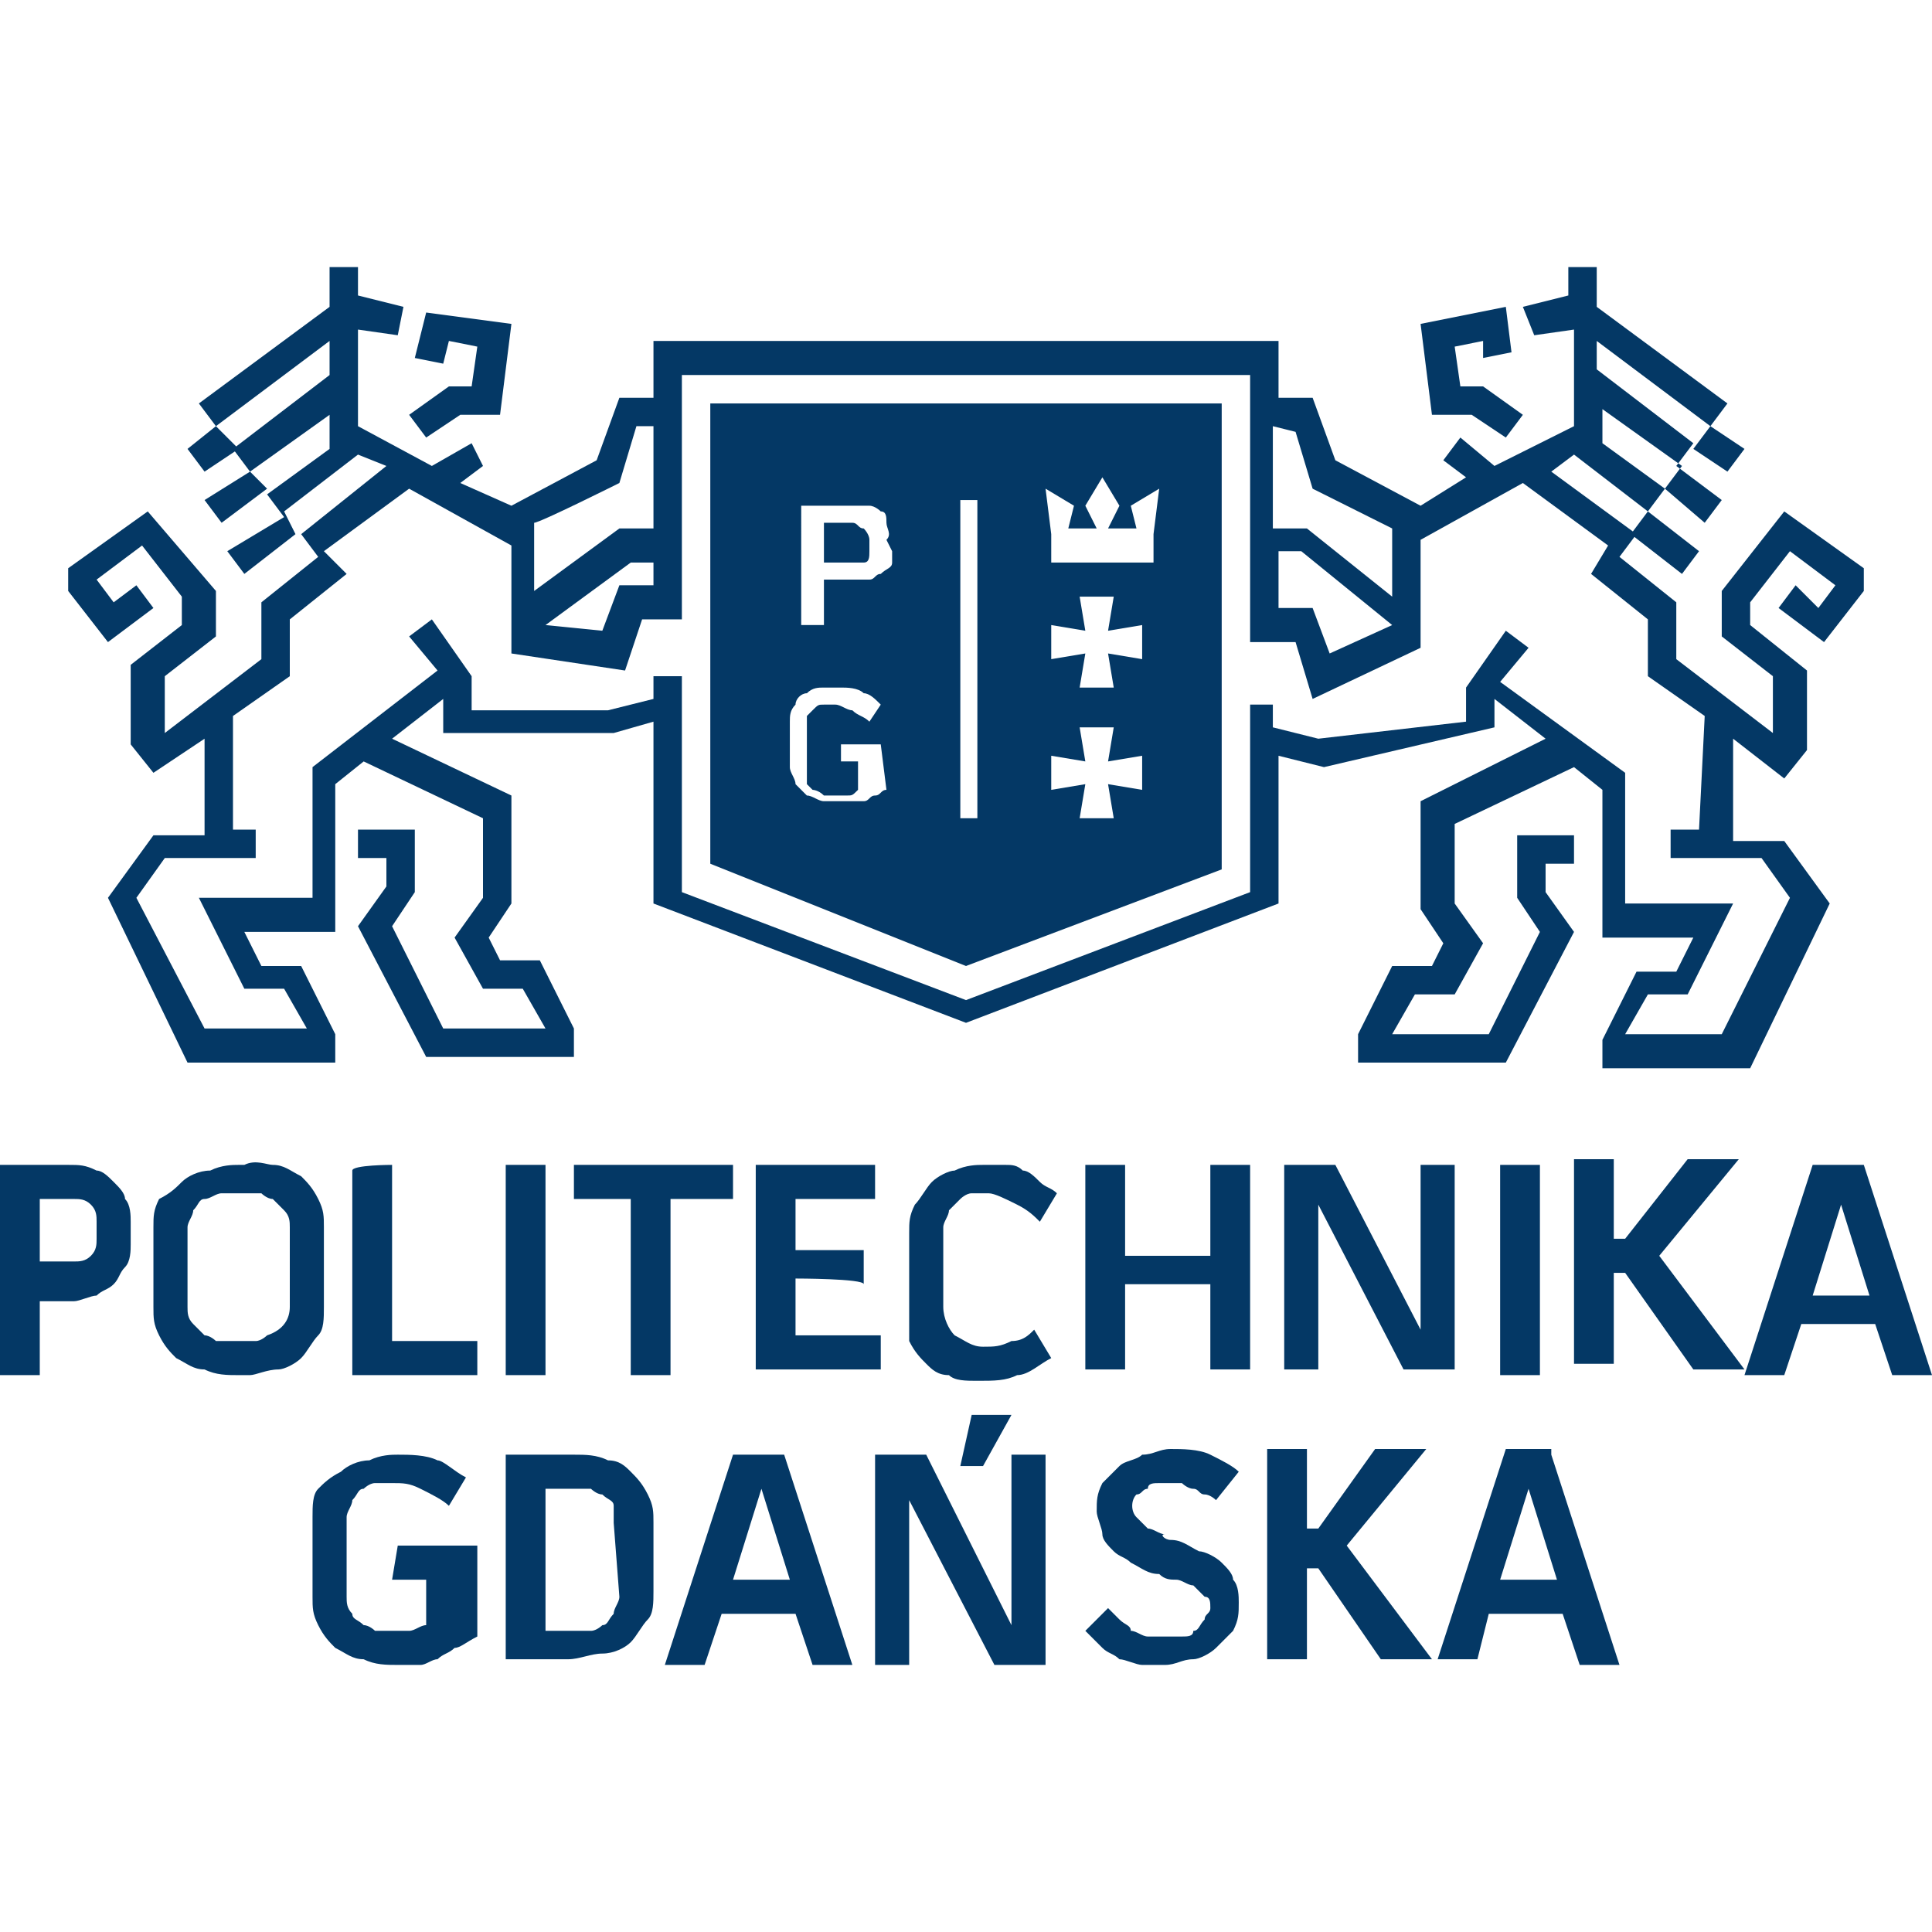<?xml version="1.0" encoding="utf-8"?>
<!-- Generator: Adobe Illustrator 24.2.0, SVG Export Plug-In . SVG Version: 6.00 Build 0)  -->
<svg version="1.1" id="Warstwa_1" xmlns="http://www.w3.org/2000/svg" xmlns:xlink="http://www.w3.org/1999/xlink" x="0px" y="0px"
	 width="34px" height="34px" viewBox="0 0 34 34" style="enable-background:new 0 0 34 34;" xml:space="preserve">
<style type="text/css">
	.st0{fill:#043865;}
</style>
<g>
	<path id="prefix__Path_98" class="st0" d="M29.8,24.1h0.9l-1.5-2l1.4-1.7h-0.9l-1.1,1.4h-0.2v-1.4h-0.7v3.6h0.7v-1.6h0.2L29.8,24.1
		L29.8,24.1z"/>
	<path id="prefix__Path_99" class="st0" d="M1.7,21.5c0-0.1,0-0.2-0.1-0.3c-0.1-0.1-0.2-0.1-0.3-0.1H0.7v1.1h0.6
		c0.1,0,0.2,0,0.3-0.1c0.1-0.1,0.1-0.2,0.1-0.3C1.7,21.9,1.7,21.5,1.7,21.5z M1.2,20.5c0.2,0,0.3,0,0.5,0.1c0.1,0,0.2,0.1,0.3,0.2
		c0.1,0.1,0.2,0.2,0.2,0.3c0.1,0.1,0.1,0.3,0.1,0.4v0.4c0,0.1,0,0.3-0.1,0.4c-0.1,0.1-0.1,0.2-0.2,0.3c-0.1,0.1-0.2,0.1-0.3,0.2
		c-0.1,0-0.3,0.1-0.4,0.1H0.7v1.3H0v-3.7H1.2z"/>
	<path id="prefix__Path_100" class="st0" d="M5.1,21.6c0-0.1,0-0.2-0.1-0.3c-0.1-0.1-0.1-0.1-0.2-0.2c-0.1,0-0.2-0.1-0.2-0.1
		c-0.1,0-0.2,0-0.3,0H4.2c-0.1,0-0.2,0-0.3,0c-0.1,0-0.2,0.1-0.3,0.1c-0.1,0-0.1,0.1-0.2,0.2c0,0.1-0.1,0.2-0.1,0.3V23
		c0,0.1,0,0.2,0.1,0.3c0.1,0.1,0.1,0.1,0.2,0.2c0.1,0,0.2,0.1,0.2,0.1c0.1,0,0.2,0,0.3,0h0.1c0.1,0,0.2,0,0.3,0
		c0.1,0,0.2-0.1,0.2-0.1C5,23.4,5.1,23.2,5.1,23C5.1,23,5.1,21.6,5.1,21.6z M4.8,20.5c0.2,0,0.3,0.1,0.5,0.2
		c0.1,0.1,0.2,0.2,0.3,0.4c0.1,0.2,0.1,0.3,0.1,0.5V23c0,0.2,0,0.4-0.1,0.5c-0.1,0.1-0.2,0.3-0.3,0.4C5.2,24,5,24.1,4.9,24.1
		c-0.2,0-0.4,0.1-0.5,0.1H4.2c-0.2,0-0.4,0-0.6-0.1c-0.2,0-0.3-0.1-0.5-0.2c-0.1-0.1-0.2-0.2-0.3-0.4c-0.1-0.2-0.1-0.3-0.1-0.5v-1.4
		c0-0.2,0-0.3,0.1-0.5C3,21,3.1,20.9,3.2,20.8c0.1-0.1,0.3-0.2,0.5-0.2c0.2-0.1,0.4-0.1,0.5-0.1h0.1C4.5,20.4,4.7,20.5,4.8,20.5"/>
	<path id="prefix__Path_101" class="st0" d="M6.9,20.5v3.1h1.5v0.6H6.2v-3.6C6.2,20.5,6.9,20.5,6.9,20.5z"/>
	<path id="prefix__Rectangle_8" class="st0" d="M8.9,20.5h0.7v3.7H8.9C8.9,24.2,8.9,20.5,8.9,20.5z"/>
	<path id="prefix__Path_102" class="st0" d="M10.1,21.1v-0.6h2.8v0.6h-1.1v3.1h-0.7v-3.1C11.1,21.1,10.1,21.1,10.1,21.1z"/>
	<path id="prefix__Path_103" class="st0" d="M14,22.5v1h1.5v0.6h-2.2v-3.6h2.1v0.6H14V22h1.2v0.6C15.2,22.5,14,22.5,14,22.5z"/>
	<path id="prefix__Path_104" class="st0" d="M17.4,21c-0.1,0-0.2,0-0.3,0c-0.1,0-0.2,0.1-0.2,0.1c-0.1,0.1-0.1,0.1-0.2,0.2
		c0,0.1-0.1,0.2-0.1,0.3V23c0,0.2,0.1,0.4,0.2,0.5c0.2,0.1,0.3,0.2,0.5,0.2c0.2,0,0.3,0,0.5-0.1c0.2,0,0.3-0.1,0.4-0.2l0.3,0.5
		c-0.2,0.1-0.4,0.3-0.6,0.3c-0.2,0.1-0.4,0.1-0.7,0.1c-0.2,0-0.4,0-0.5-0.1c-0.2,0-0.3-0.1-0.4-0.2c-0.1-0.1-0.2-0.2-0.3-0.4
		C16,23.4,16,23.2,16,23.1v-1.4c0-0.2,0-0.3,0.1-0.5c0.1-0.1,0.2-0.3,0.3-0.4c0.1-0.1,0.3-0.2,0.4-0.2c0.2-0.1,0.4-0.1,0.5-0.1
		c0.1,0,0.3,0,0.4,0c0.1,0,0.2,0,0.3,0.1c0.1,0,0.2,0.1,0.3,0.2c0.1,0.1,0.2,0.1,0.3,0.2l-0.3,0.5c-0.1-0.1-0.2-0.2-0.4-0.3
		C17.7,21.1,17.5,21,17.4,21"/>
	<path id="prefix__Path_105" class="st0" d="M21.3,20.5h0.7v3.6h-0.7v-1.5h-1.5v1.5h-0.7v-3.6h0.7v1.6h1.5L21.3,20.5z"/>
	<path id="prefix__Path_106" class="st0" d="M25,20.5h0.6v3.6h-0.9l-1.5-2.9v2.9h-0.6v-3.6h0.9l1.5,2.9C25,23.5,25,20.5,25,20.5z"/>
	<path id="prefix__Rectangle_9" class="st0" d="M26.4,20.5h0.7v3.7h-0.7V20.5z"/>
	<path id="prefix__Path_107" class="st0" d="M32.9,22.8l-0.5-1.6l-0.5,1.6H32.9L32.9,22.8z M32.8,20.5l1.2,3.7h-0.7L33,23.3h-1.3
		l-0.3,0.9h-0.7l1.2-3.7H32.8z"/>
	<path id="prefix__Path_108" class="st0" d="M7.9,6.8L7.2,7.3l0.3,0.4l0.6-0.4h0.7L9,5.7L7.5,5.5L7.3,6.3l0.5,0.1L7.9,6l0.5,0.1
		L8.3,6.8C8.3,6.8,7.9,6.8,7.9,6.8z"/>
	<path id="prefix__Path_109" class="st0" d="M25.9,7.3l0.6,0.4l0.3-0.4l-0.7-0.5h-0.4l-0.1-0.7L26.1,6l0,0.3l0.5-0.1l-0.1-0.8
		L25,5.7l0.2,1.6C25.2,7.3,25.9,7.3,25.9,7.3z"/>
	<path id="prefix__Path_110" class="st0" d="M29.9,14.6h-0.5v0.5h1.6l0.5,0.7l-1.2,2.4h-1.7l0.4-0.7h0.7l0.8-1.6h-1.9v-2.3l-2.2-1.6
		l0.5-0.6l-0.4-0.3l-0.7,1v0.6L23.2,13l-0.8-0.2v-0.4H22v3.3l-5,1.9l-5-1.9v-3.8h-0.5v0.4l-0.8,0.2H8.3v-0.6l-0.7-1l-0.4,0.3
		l0.5,0.6l-2.2,1.7v2.3H3.5l0.8,1.6H5l0.4,0.7H3.6l-1.2-2.3l0.5-0.7h1.6v-0.5H4.1v-2l1-0.7v-1l1-0.8L5.7,9.7l1.5-1.1l1.8,1v1.9
		l2,0.3l0.3-0.9H12V6.6h10v4.7h0.8l0.3,1l1.9-0.9V9.5l1.8-1l1.5,1.1L28,10.1l1,0.8v1l1,0.7L29.9,14.6C29.9,14.6,29.9,14.6,29.9,14.6
		z M10.9,8.5l0.3-1h0.3v1.8h-0.6l-1.5,1.1V9.2C9.5,9.2,10.9,8.5,10.9,8.5z M11.5,10.3h-0.6l-0.3,0.8l-1-0.1l1.5-1.1h0.4V10.3z
		 M24.5,11l-1.1,0.5l-0.3-0.8h-0.6v-1h0.4L24.5,11z M22.8,7.6l0.3,1l1.4,0.7v1.2L23,9.3h-0.6V7.5L22.8,7.6
		C22.8,7.5,22.8,7.6,22.8,7.6z M31.6,10.3l-0.3,0.4l0.8,0.6l0.7-0.9V10l-1.4-1l-1.1,1.4v0.8l0.9,0.7v1l-1.7-1.3v-1l-1-0.8l0.3-0.4
		l-1.5-1.1L27.7,8L29,9l-0.3,0.4l0.9,0.7l0.3-0.4L29,9l0.3-0.4l-1.1-0.8V7.2l1.4,1l-0.3,0.4L30,9.2l0.3-0.4l-0.8-0.6l0.3-0.4
		l-1.7-1.3V6l2,1.5l-0.3,0.4l0.6,0.4l0.3-0.4l-0.6-0.4l0.3-0.4l-2.3-1.7V4.7h-0.5v0.5l-0.8,0.2L27,5.9l0.7-0.1v1.7l-1.4,0.7
		l-0.6-0.5l-0.3,0.4l0.4,0.3L25,8.9l-1.5-0.8l-0.4-1.1h-0.6v-1h-11v1h-0.6l-0.4,1.1L9,8.9L8.1,8.5l0.4-0.3L8.3,7.8L7.6,8.2L6.3,7.5
		V5.8L7,5.9l0.1-0.5L6.3,5.2V4.7H5.8v0.7L3.5,7.1l0.3,0.4L3.3,7.9l0.3,0.4l0.6-0.4L3.8,7.5l2-1.5v0.6L4.1,7.9l0.3,0.4L3.6,8.8
		l0.3,0.4l0.8-0.6L4.4,8.3l1.4-1v0.6L4.7,8.7L5,9.1L4,9.7l0.3,0.4l0.9-0.7L5,9l1.3-1l0.5,0.2L5.3,9.4l0.3,0.4l-1,0.8v1l-1.7,1.3v-1
		l0.9-0.7v-0.8L2.6,9l-1.4,1v0.4l0.7,0.9l0.8-0.6l-0.3-0.4L2,10.6l-0.3-0.4l0.8-0.6l0.7,0.9V11l-0.9,0.7v1.4l0.4,0.5L3.6,13v1.7H2.7
		l-0.8,1.1l1.4,2.9h2.6v-0.5l-0.6-1.2H4.6l-0.3-0.6h1.6v-2.6l0.5-0.4l2.1,1v1.4L8,16.5l0.5,0.9h0.7l0.4,0.7H7.8l-0.9-1.8l0.4-0.6
		v-1.1h-1v0.5h0.5v0.5l-0.5,0.7l1.2,2.3h2.6v-0.5l-0.6-1.2H8.8l-0.2-0.4L9,15.9V14L6.9,13l0.9-0.7v0.6h3l0.7-0.2v3.2L17,18l5.5-2.1
		v-2.6l0.8,0.2l3-0.7v-0.5l0.9,0.7L25,14.1v1.9l0.4,0.6l-0.2,0.4h-0.7l-0.6,1.2v0.5h2.6l1.2-2.3l-0.5-0.7v-0.5h0.5v-0.5h-1v1.1
		l0.4,0.6l-0.9,1.8h-1.7l0.4-0.7h0.7l0.5-0.9l-0.5-0.7v-1.4l2.1-1l0.5,0.4v2.6h1.6l-0.3,0.6h-0.7l-0.6,1.2v0.5h2.6l1.4-2.9l-0.8-1.1
		h-0.9V13l0.9,0.7l0.4-0.5v-1.4L30.8,11v-0.4l0.7-0.9l0.8,0.6L32,10.7C32,10.7,31.6,10.3,31.6,10.3z"/>
	<path id="prefix__Path_111" class="st0" d="M15.2,9.3c-0.1,0-0.1-0.1-0.2-0.1h-0.5v0.7H15c0.1,0,0.1,0,0.2,0c0.1,0,0.1-0.1,0.1-0.2
		V9.5C15.3,9.4,15.2,9.3,15.2,9.3"/>
	<path id="prefix__Path_112" class="st0" d="M20.3,9.4v0.5h-1.8V9.4l-0.1-0.8l0.5,0.3l-0.1,0.4h0.5l-0.2-0.4l0.3-0.5l0.3,0.5
		l-0.2,0.4H20l-0.1-0.4l0.5-0.3L20.3,9.4L20.3,9.4z M20.1,11.6l-0.6-0.1l0.1,0.6h-0.6l0.1-0.6l-0.6,0.1V11l0.6,0.1l-0.1-0.6h0.6
		l-0.1,0.6l0.6-0.1C20.1,11,20.1,11.6,20.1,11.6z M20.1,13.9l-0.6-0.1l0.1,0.6h-0.6l0.1-0.6l-0.6,0.1v-0.6l0.6,0.1l-0.1-0.6h0.6
		l-0.1,0.6l0.6-0.1V13.9L20.1,13.9z M17.2,14.4h-0.3V8.8h0.3V14.4z M15.7,9.7c0,0.1,0,0.2,0,0.2c0,0.1-0.1,0.1-0.2,0.2
		c-0.1,0-0.1,0.1-0.2,0.1c-0.1,0-0.2,0-0.3,0h-0.5v0.8h-0.4V8.9H15c0.1,0,0.2,0,0.3,0c0.1,0,0.2,0.1,0.2,0.1c0.1,0,0.1,0.1,0.1,0.2
		c0,0.1,0.1,0.2,0,0.3L15.7,9.7L15.7,9.7z M15.6,13.9c-0.1,0-0.1,0.1-0.2,0.1c-0.1,0-0.1,0.1-0.2,0.1c-0.1,0-0.1,0-0.2,0
		c-0.1,0-0.1,0-0.2,0c-0.1,0-0.2,0-0.3,0c-0.1,0-0.2-0.1-0.3-0.1c-0.1-0.1-0.1-0.1-0.2-0.2c0-0.1-0.1-0.2-0.1-0.3v-0.8
		c0-0.1,0-0.2,0.1-0.3c0-0.1,0.1-0.2,0.2-0.2c0.1-0.1,0.2-0.1,0.3-0.1c0.1,0,0.2,0,0.3,0c0.1,0,0.3,0,0.4,0.1c0.1,0,0.2,0.1,0.3,0.2
		l-0.2,0.3c-0.1-0.1-0.2-0.1-0.3-0.2c-0.1,0-0.2-0.1-0.3-0.1c-0.1,0-0.1,0-0.2,0c-0.1,0-0.1,0-0.2,0.1c0,0-0.1,0.1-0.1,0.1
		c0,0,0,0.1,0,0.2v0.8c0,0.1,0,0.1,0,0.2c0,0,0.1,0.1,0.1,0.1c0,0,0.1,0,0.2,0.1c0.1,0,0.2,0,0.4,0c0.1,0,0.1,0,0.2-0.1v-0.5h-0.3
		v-0.3h0.7L15.6,13.9C15.6,13.9,15.6,13.9,15.6,13.9z M12.5,7.1v8.1L17,17l4.5-1.7V7.1C21.5,7.1,12.5,7.1,12.5,7.1z"/>
	<path id="prefix__Path_113" class="st0" d="M24.3,29.2h0.9l-1.5-2l1.4-1.7h-0.9l-1,1.4h-0.2v-1.4h-0.7v3.7h0.7v-1.6h0.2
		C23.2,27.6,24.3,29.2,24.3,29.2z"/>
	<path id="prefix__Path_114" class="st0" d="M7,27.2h1.4v1.6C8.2,28.9,8.1,29,8,29c-0.1,0.1-0.2,0.1-0.3,0.2c-0.1,0-0.2,0.1-0.3,0.1
		c-0.1,0-0.2,0-0.4,0c-0.2,0-0.4,0-0.6-0.1c-0.2,0-0.3-0.1-0.5-0.2c-0.1-0.1-0.2-0.2-0.3-0.4c-0.1-0.2-0.1-0.3-0.1-0.5v-1.4
		c0-0.2,0-0.4,0.1-0.5C5.7,26.1,5.8,26,6,25.9c0.1-0.1,0.3-0.2,0.5-0.2c0.2-0.1,0.4-0.1,0.5-0.1c0.2,0,0.5,0,0.7,0.1
		C7.8,25.7,8,25.9,8.2,26l-0.3,0.5c-0.1-0.1-0.3-0.2-0.5-0.3c-0.2-0.1-0.3-0.1-0.5-0.1c-0.1,0-0.2,0-0.3,0c-0.1,0-0.2,0.1-0.2,0.1
		c-0.1,0-0.1,0.1-0.2,0.2c0,0.1-0.1,0.2-0.1,0.3v1.4c0,0.1,0,0.2,0.1,0.3c0,0.1,0.1,0.1,0.2,0.2c0.1,0,0.2,0.1,0.2,0.1
		c0.1,0,0.2,0,0.3,0c0.1,0,0.2,0,0.3,0c0.1,0,0.2-0.1,0.3-0.1v-0.8H6.9L7,27.2C6.9,27.2,7,27.2,7,27.2z"/>
	<path id="prefix__Path_115" class="st0" d="M10.8,26.8c0-0.1,0-0.2,0-0.3c0-0.1-0.1-0.1-0.2-0.2c-0.1,0-0.2-0.1-0.2-0.1
		c-0.1,0-0.2,0-0.3,0H9.6v2.5h0.5c0.1,0,0.2,0,0.3,0c0.1,0,0.2-0.1,0.2-0.1c0.1,0,0.1-0.1,0.2-0.2c0-0.1,0.1-0.2,0.1-0.3L10.8,26.8
		C10.9,26.8,10.8,26.8,10.8,26.8z M10.1,25.6c0.2,0,0.4,0,0.6,0.1c0.2,0,0.3,0.1,0.4,0.2c0.1,0.1,0.2,0.2,0.3,0.4
		c0.1,0.2,0.1,0.3,0.1,0.5V28c0,0.2,0,0.4-0.1,0.5c-0.1,0.1-0.2,0.3-0.3,0.4c-0.1,0.1-0.3,0.2-0.5,0.2c-0.2,0-0.4,0.1-0.6,0.1H8.9
		v-3.6C8.9,25.6,10.1,25.6,10.1,25.6z"/>
	<path id="prefix__Path_116" class="st0" d="M13.9,27.8l-0.5-1.6l-0.5,1.6H13.9z M13.8,25.6l1.2,3.7h-0.7L14,28.4h-1.3l-0.3,0.9
		h-0.7l1.2-3.7C13,25.6,13.8,25.6,13.8,25.6z"/>
	<path id="prefix__Path_117" class="st0" d="M17.8,25.6h0.6v3.7h-0.9L16,26.4v2.9h-0.6v-3.7h0.9l1.5,3V25.6z"/>
	<path id="prefix__Path_118" class="st0" d="M20.6,27.1c0.2,0,0.3,0.1,0.5,0.2c0.1,0,0.3,0.1,0.4,0.2c0.1,0.1,0.2,0.2,0.2,0.3
		c0.1,0.1,0.1,0.3,0.1,0.4c0,0.2,0,0.3-0.1,0.5c-0.1,0.1-0.2,0.2-0.3,0.3c-0.1,0.1-0.3,0.2-0.4,0.2c-0.2,0-0.3,0.1-0.5,0.1
		c-0.1,0-0.3,0-0.4,0c-0.1,0-0.3-0.1-0.4-0.1c-0.1-0.1-0.2-0.1-0.3-0.2c-0.1-0.1-0.2-0.2-0.3-0.3l0.4-0.4c0.1,0.1,0.1,0.1,0.2,0.2
		c0.1,0.1,0.2,0.1,0.2,0.2c0.1,0,0.2,0.1,0.3,0.1c0.1,0,0.2,0,0.3,0c0.1,0,0.2,0,0.3,0c0.1,0,0.2,0,0.2-0.1c0.1,0,0.1-0.1,0.2-0.2
		c0-0.1,0.1-0.1,0.1-0.2c0-0.1,0-0.2-0.1-0.2c-0.1-0.1-0.1-0.1-0.2-0.2c-0.1,0-0.2-0.1-0.3-0.1c-0.1,0-0.2,0-0.3-0.1
		c-0.2,0-0.3-0.1-0.5-0.2c-0.1-0.1-0.2-0.1-0.3-0.2c-0.1-0.1-0.2-0.2-0.2-0.3c0-0.1-0.1-0.3-0.1-0.4c0-0.2,0-0.3,0.1-0.5
		c0.1-0.1,0.2-0.2,0.3-0.3c0.1-0.1,0.3-0.1,0.4-0.2c0.2,0,0.3-0.1,0.5-0.1c0.2,0,0.5,0,0.7,0.1c0.2,0.1,0.4,0.2,0.5,0.3l-0.4,0.5
		c0,0-0.1-0.1-0.2-0.1c-0.1,0-0.1-0.1-0.2-0.1c-0.1,0-0.2-0.1-0.2-0.1c-0.1,0-0.2,0-0.2,0c-0.1,0-0.2,0-0.2,0c-0.1,0-0.2,0-0.2,0.1
		c-0.1,0-0.1,0.1-0.2,0.1c-0.1,0.1-0.1,0.3,0,0.4c0.1,0.1,0.1,0.1,0.2,0.2c0.1,0,0.2,0.1,0.3,0.1C20.4,27,20.5,27.1,20.6,27.1"/>
	<path id="prefix__Path_119" class="st0" d="M27.4,27.8l-0.5-1.6l-0.5,1.6C26.4,27.8,27.4,27.8,27.4,27.8z M27.3,25.6l1.2,3.7h-0.7
		l-0.3-0.9h-1.3L26,29.2h-0.7l1.2-3.7H27.3z"/>
	<path id="prefix__Path_120" class="st0" d="M17.1,24.9h0.7l-0.5,0.9h-0.4L17.1,24.9z"/>
</g>
</svg>
